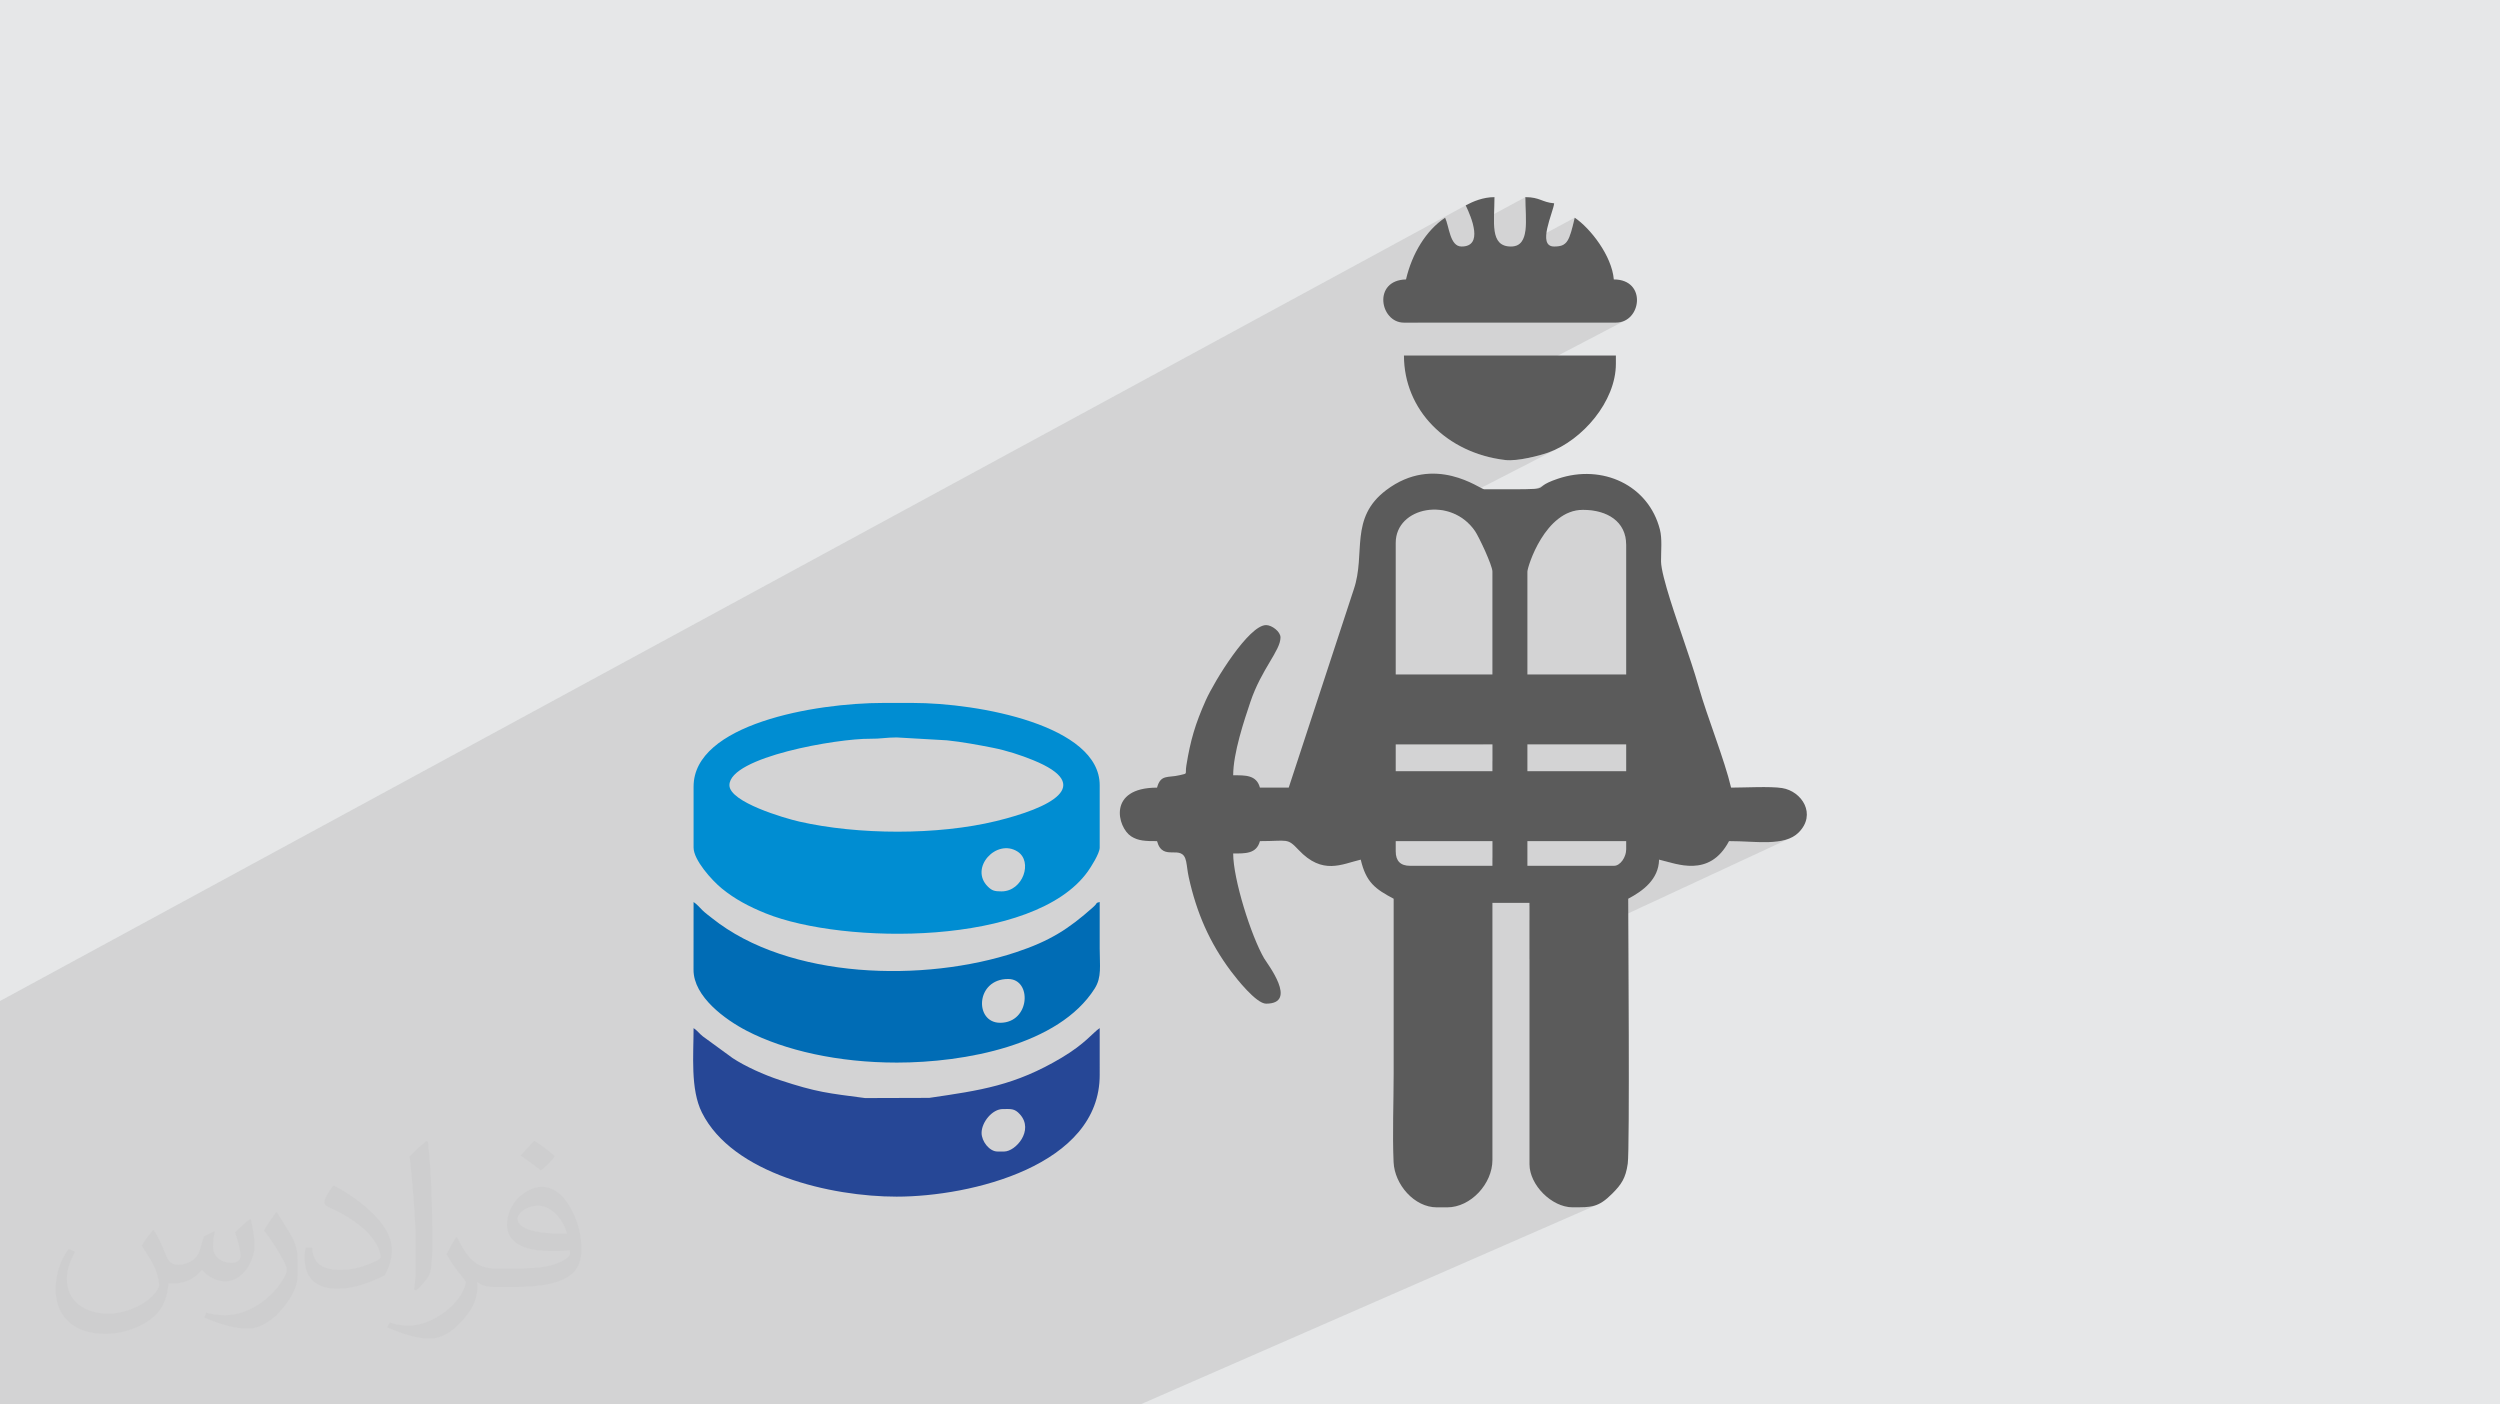 <?xml version="1.0" encoding="UTF-8"?>
<!DOCTYPE svg PUBLIC "-//W3C//DTD SVG 1.1//EN" "http://www.w3.org/Graphics/SVG/1.1/DTD/svg11.dtd">
<!-- Creator: CorelDRAW 2020 (64-Bit) -->
<svg xmlns="http://www.w3.org/2000/svg" xml:space="preserve" width="94.192mm" height="52.917mm" version="1.1" style="shape-rendering:geometricPrecision; text-rendering:geometricPrecision; image-rendering:optimizeQuality; fill-rule:evenodd; clip-rule:evenodd" viewBox="0 0 9404.92 5283.66" xmlns:xlink="http://www.w3.org/1999/xlink" xmlns:xodm="http://www.corel.com/coreldraw/odm/2003">
 <defs>
  <style type="text/css">
   <![CDATA[
    .fil3 {fill:#5B5B5B}
    .fil4 {fill:#008DD2}
    .fil6 {fill:#006CB5}
    .fil5 {fill:#264796}
    .fil0 {fill:#E6E7E8}
    .fil2 {fill:#373435;fill-opacity:0.031}
    .fil1 {fill:#2B2A29;fill-opacity:0.102}
   ]]>
  </style>
 </defs>
 <g id="Layer_x0020_1">
  <polygon class="fil0" points="-0,0 9404.92,0 9404.92,5283.66 -0,5283.66 "/>
  <polygon class="fil1" points="491.21,5283.66 487.38,5283.66 451.18,5283.66 418.13,5283.66 408.86,5283.66 403.8,5283.66 397.7,5283.66 370.1,5283.66 302,5283.66 301.09,5283.66 285.15,5283.66 207.7,5283.66 144.51,5283.66 130.19,5283.66 67.32,5283.66 62.13,5283.66 -0,5283.66 -0,5270.85 -0,5258.09 -0,5235.75 -0,5169.98 -0,5140.21 -0,5139.73 -0,5119.85 -0,5118.79 -0,5115.32 -0,5115.1 -0,5113.82 -0,5081.06 -0,5008.02 -0,4984.97 -0,4966.89 -0,4934.14 -0,4932.68 -0,4920.05 -0,4898.48 -0,4839.68 -0,4827.64 -0,4815.34 -0,4794.43 -0,4791.08 -0,4781.77 -0,4734.33 -0,4731.3 -0,4727.95 -0,4698.18 -0,4695.73 -0,4672.12 -0,4649.13 -0,4623.54 -0,4547.72 -0,4543.03 -0,4541.98 -0,4525.52 -0,4482.96 -0,4403.06 -0,4394.63 -0,4355.22 -0,4329.58 -0,4219.29 -0,4142.72 -0,4059.32 -0,4036.37 -0,3992.95 -0,3982.56 -0,3900.37 -0,3898.4 -0,3888.4 -0,3842.84 -0,3769.51 -0,3765.73 5513.84,772.57 5518.28,782.01 5523.02,792.62 5527.85,804.19 5532.55,816.45 5536.92,829.15 5540.69,842.07 5542,847.7 5738.3,741.61 5738.5,757.09 5739,772.94 5739.62,788.96 5740.21,804.94 5740.59,820.73 5740.6,836.12 5740.08,850.94 5738.86,864.99 5736.77,878.08 5733.67,890.04 5729.36,900.67 5723.69,909.78 5716.51,917.2 5707.62,922.73 5222.4,1182.86 5226.79,1188.76 5229.4,1191.2 5924.07,819.01 5916.9,848.91 5910.32,873.05 5903.69,891.95 5896.33,906.18 5887.62,916.28 5876.86,922.81 5331.71,1213.76 6078.88,1213.76 6096.07,1211.94 6111.4,1206.78 5378.98,1589.84 5389.32,1600.96 5402.33,1613.72 5415.98,1625.94 5430.24,1637.61 5445.1,1648.7 5460.52,1659.21 5476.52,1669.09 5493.05,1678.36 5510.11,1686.99 5527.66,1694.94 5545.71,1702.22 5564.23,1708.8 5583.2,1714.67 5602.6,1719.81 5622.42,1724.19 5642.64,1727.81 5663.23,1730.65 5672.15,1731.34 5681.87,1731.43 5692.23,1731 5703.12,1730.1 5714.37,1728.77 5725.87,1727.09 5737.48,1725.09 5749.08,1722.85 5760.5,1720.41 5771.62,1717.83 5782.32,1715.16 5792.45,1712.47 5801.88,1709.8 5810.46,1707.23 5818.08,1704.78 5824.59,1702.53 5836.62,1697.9 5848.62,1692.7 5860.54,1686.96 5410.97,1917.96 5415,1918.1 5439.9,1922.37 5464.45,1930.15 5488.14,1941.55 5510.51,1956.69 5523.73,1968.89 5825.64,1814.63 5815.02,1820.14 5807.67,1824.82 5802.51,1828.72 5798.46,1831.94 5794.47,1834.52 5526.47,1971.42 5531.1,1975.68 5549.4,1998.65 5552.35,2003.37 5556.07,2009.9 5560.41,2017.98 5565.26,2027.39 5570.47,2037.85 5575.92,2049.13 5581.47,2060.95 5586.99,2073.06 5592.35,2085.22 5592.37,2085.26 5882.78,1938.05 5905.11,1927.37 5929.18,1920.53 5955.03,1918.12 5971.75,1918.63 5987.95,1920.14 6003.58,1922.68 6018.54,1926.23 6032.77,1930.82 6046.17,1936.42 6058.66,1943.06 6070.18,1950.73 6080.64,1959.44 6089.97,1969.19 6098.08,1979.98 6104.89,1991.81 6110.32,2004.71 6114.3,2018.64 6116.75,2033.64 6117.58,2049.7 6117.58,2537.33 5578.42,2800.5 5614.46,2800.5 5614.46,2864.44 5746.04,2800.5 6117.58,2800.5 6117.58,2901.12 5567.7,3164.29 5614.46,3164.29 5614.46,3226.96 5746.04,3164.29 6117.58,3164.29 6117.58,3195.25 6116.61,3206.04 6113.84,3216.86 6109.49,3227.27 6103.76,3236.82 6096.85,3245.04 6088.97,3251.47 6080.33,3255.67 5753.79,3409.08 5753.79,3462.35 6241.42,3233.95 6254.31,3237.21 6268.43,3241.05 6283.61,3245.13 6299.67,3249.11 6315.73,3252.49 6504.58,3164.29 6523.81,3164.51 6543.05,3165.08 6562.22,3165.85 6581.21,3166.7 6599.97,3167.47 6618.39,3168.04 6636.41,3168.27 6653.94,3168.01 6670.88,3167.14 6687.17,3165.49 6702.7,3162.95 6717.42,3159.38 6731.23,3154.62 5753.79,3608.67 5753.79,4379.5 5754.75,4394.29 5757.54,4409.06 5762.05,4423.7 5768.13,4438.07 5775.65,4452.05 5784.48,4465.49 5794.5,4478.27 5805.57,4490.26 5817.56,4501.34 5830.34,4511.35 5843.78,4520.19 5857.76,4527.71 5872.13,4533.79 5886.77,4538.29 5901.55,4541.09 5916.33,4542.04 5929.03,4542.04 5940.81,4541.99 5951.74,4541.8 5961.94,4541.39 5971.52,4540.69 5980.59,4539.61 5989.23,4538.06 5997.56,4535.98 6005.69,4533.27 6013.72,4529.85 4289.52,5283.66 4223.12,5283.66 3800.28,5283.66 3771.98,5283.66 3735,5283.66 3718.14,5283.66 3218.76,5283.66 2533.19,5283.66 2147.91,5283.66 2048.69,5283.66 1969.23,5283.66 1966.25,5283.66 1865.28,5283.66 1763.52,5283.66 1761.61,5283.66 1739.59,5283.66 1711.28,5283.66 1682.75,5283.66 1624.73,5283.66 1615.02,5283.66 1591.03,5283.66 1571.49,5283.66 1530.31,5283.66 1430,5283.66 1419.12,5283.66 1353.09,5283.66 1296.85,5283.66 1268.55,5283.66 1258.34,5283.66 1253.84,5283.66 1215.5,5283.66 1180.73,5283.66 1175.23,5283.66 1139.47,5283.66 1012.86,5283.66 957.61,5283.66 870.99,5283.66 859.69,5283.66 814.46,5283.66 719.67,5283.66 701.87,5283.66 636.22,5283.66 596.51,5283.66 522.39,5283.66 511.1,5283.66 "/>
  <path class="fil2" d="M578.49 4627.69c17.95,27.21 29.6,53.36 40.96,82.43 8.45,16.91 12.93,48.09 52.57,48.09 11.61,0 28.28,-3.42 43.06,-11.61 16.63,-8.73 29.32,-21.94 35.94,-42l15.85 -53.36 38.57 -19.02 2.64 2.64c-5.27,20.09 -6.59,39.36 -6.59,54.43 0,44.63 38.57,61.56 69.22,61.56 17.95,0 34.09,-8.73 34.09,-25.11 0,-21.13 -8.98,-57.06 -20.62,-89.29 17.95,-17.95 35.94,-35.94 56.53,-50.47l3.17 1.6c8.98,38.04 14,75.56 14,100.66 0,24.57 -10.83,51.79 -19.81,69.49 -18.49,34.87 -51.25,62.62 -90.87,62.62 -30.1,0 -63.65,-15.07 -86.66,-43.06l-1.32 0c-21.66,26.96 -55.22,51.25 -108.86,51.25l-16.63 0c-2.64,35.41 -10.29,60.49 -21.94,82.95 -31.95,62.34 -126.81,106.47 -216.1,106.47 -124.17,0 -186.51,-71.59 -186.51,-166.96 0,-58.91 19.27,-113.6 48.88,-152.42l24.29 10.04c-18.49,35.41 -30.91,68.68 -30.91,101.45 0,89.29 72.66,131.83 156.4,131.83 77.68,0 173.83,-49.41 191.28,-106.72 -6.59,-62.62 -30.1,-91.93 -66.04,-148.99 10.83,-19.02 24.83,-38.04 42.28,-58.38l3.17 0 0 0 0 0 -0.02 -0.09zm1432.13 -336.04c26.15,16.39 51.79,35.66 76.87,57.85 -14,19.81 -31.45,37.79 -53.11,53.64 -25.11,-20.34 -50.19,-37.79 -75.84,-56.27 17.42,-19.55 34.62,-38.29 52.04,-55.22l0 0 0 0 0 0 0 0 0 0 0.03 0zm13.47 244.11c-42.28,0 -76.87,27.75 -76.87,48.34 0,44.13 84.53,57.85 185.72,57.31 -12.68,-51.79 -57.06,-105.68 -108.86,-105.68l0.01 0.03zm-94.86 236.19c54.96,0 103.04,-1.6 139.74,-10.83 40.96,-10.29 75.56,-30.91 75.56,-45.17 0,-3.7 0,-8.19 -1.32,-11.89 -22.98,2.11 -49.41,2.11 -72.38,2.11 -74.49,0 -131.55,-16.91 -154.02,-58.66 -5.55,-11.61 -9.51,-24.57 -9.51,-39.36 0,-40.43 17.42,-79.79 48.09,-107 25.61,-22.45 53.89,-36.44 82.67,-36.44 52.04,0 93.51,41.75 122.57,107.54 15.85,35.94 26.68,77.4 26.68,129.72 0,34.87 -9.51,64.19 -31.17,85.85 -40.43,39.11 -114.92,53.89 -229.04,53.89l-51.79 0 0 0 -13.47 0c-28.28,0 -48.62,-5.02 -64.72,-17.42l-2.64 0c0.79,6.59 1.32,12.93 1.32,19.02 0,25.61 -8.45,58.38 -25.61,84.53 -50.72,75.3 -105.68,108.04 -153.24,108.04 -48.09,0 -107,-18.49 -160.11,-42.54l9.51 -18.49c17.17,7.13 40.96,11.89 73.7,11.89 85.85,0 198.66,-82.43 212.66,-163 -3.17,-6.59 -8.98,-15.32 -17.17,-24.57 -25.11,-29.85 -40.96,-54.68 -55.75,-80.83 12.68,-25.11 24.29,-45.17 35.13,-63.4l4.49 -0.53c36.72,74.77 69.99,117.55 144.23,117.55l11.61 0 0 0 53.89 0 0 0 0 0 0 0 0 0 0 0 0.09 0.01zm-371.98 79c6.34,-34.34 6.87,-72.91 6.87,-108.86l0 -53.36c0,-99.6 -12.68,-244.36 -22.98,-338.68 17.95,-19.27 43.06,-42 62.87,-57.31l5.81 1.6c13.47,118.62 16.63,256 16.63,383.06 0,33.3 -1.32,65.79 -4.49,89.55 -1.85,30.1 -19.27,52.83 -56.53,87.7l-8.19 -3.7zm-382.8 -157.19c1.85,46.77 24.83,83.49 105.15,83.49 49.93,0 92.19,-12.93 138.96,-35.13 8.45,-3.7 12.93,-8.73 12.93,-12.93 0,-29.32 -22.45,-68.15 -60.23,-103.55 -36.72,-33.3 -85.34,-62.62 -130.76,-82.18 -15.6,-6.59 -20.62,-13.47 -20.62,-20.09 0,-13.47 17.95,-41.75 32.77,-62.09l5.02 -0.53c52.04,27.21 110.17,67.64 153.24,112.53 39.11,41.47 63.4,83.49 63.4,129.19 0,33.81 -10.29,65.51 -26.96,95.11 -57.06,28.79 -117.83,50.72 -178.06,50.72 -73.17,0 -123.1,-34.34 -123.1,-114.92 0,-8.73 0,-22.19 3.17,-39.64l25.11 0 0 0 0 0 0 0 0 0 0 0 -0.02 0zm-132.37 -132.9l45.45 73.45c16.63,27.21 32.23,56.81 32.23,103.55l0 59.7c0,48.34 -30.91,100.13 -80.83,151.38 -39.11,34.62 -73.7,49.41 -105.68,49.41 -47.55,0 -101.98,-14.79 -164.85,-41.75l7.13 -18.49c19.81,5.27 42.79,9.77 71.06,9.77 90.36,-0.53 182.8,-66.57 225.08,-147.15 5.02,-9.26 6.87,-17.95 6.87,-24.04 0,-9.26 -5.02,-19.55 -8.98,-28.79 -22.98,-43.31 -48.62,-82.95 -76.87,-119.68 14.79,-23.25 29.6,-45.7 45.7,-67.9l3.7 0.53 0 0 0 0 0 0 0 0 0 0 -0.02 0.01z"/>
  <g id="_1958983195856">
   <path class="fil3" d="M5250.67 3202.99l0 -38.7 363.79 0 0 92.88 -309.61 0c-36.14,0 -54.18,-18.04 -54.18,-54.18zm820.47 54.18l-325.1 0 0 -92.88 371.54 0 0 30.96c0,28.29 -21.37,61.92 -46.44,61.92zm-325.1 -456.67l371.54 0 0 100.62 -371.54 0 0 -100.62zm-495.37 0l363.79 0 0 100.62 -363.79 0 0 -100.62zm495.37 -650.18c0,-17.54 66.37,-232.21 208.99,-232.21 90.33,0 162.54,43.11 162.54,131.58l0 487.63 -371.54 0 0 -387zm-495.37 -108.37c0,-135.25 208,-176.64 298.73,-43.3 13.5,19.83 65.06,128.04 65.06,151.67l0 387 -363.79 0 0 -495.37zm-402.49 921.09l-108.37 0c-12.92,-48.41 -55.59,-46.44 -100.62,-46.44 0,-83.62 41.51,-206.82 64.71,-275.86 41.58,-123.73 113.31,-193.13 113.31,-242.73 0,-21.87 -32.28,-46.44 -54.18,-46.44 -65.33,0 -194.58,210.41 -227.21,283.65 -38.83,87.15 -57.34,148.79 -72.74,244.61 -5.7,35.51 7.89,28.38 -25.47,36.44 -43.95,10.62 -71.19,-4.25 -84.82,46.77 -188.47,0 -148.67,149.77 -97.82,182.96 27.28,17.81 55.22,18.28 97.82,18.28 21.82,81.7 95.21,5.88 109.45,76.31 4.12,20.39 4.61,35.88 9.88,59.78 29.53,134.03 78.26,245.62 158.2,352.66 20.95,28.06 95.47,122.72 132.71,122.72 121.95,0 4.19,-150.6 -7.44,-170.58 -48.87,-83.95 -116.4,-297.7 -116.4,-394.45 45.03,0 87.7,1.97 100.62,-46.44 105.33,0 101.85,-13.29 145.22,32.8 90.55,96.21 162.88,53.44 234.06,36.86 19.99,85.8 55.06,110.66 123.84,147.06 0,219.31 0,438.62 0,657.92 0,107.56 -4.98,227.03 -0.25,333.07 3.74,83.67 77.43,170.04 162.79,170.04l38.7 0c88.87,0 170.28,-88.84 170.28,-178.03l0 -967.52 139.33 0 0 983c0,78.64 83.9,162.54 162.54,162.54 70.44,0 96.42,1.16 149.24,-52 34.17,-34.39 50.19,-57.67 57.99,-112.29 8.01,-56.05 1.75,-896.71 1.75,-996.74 55.31,-29.27 114.45,-72.62 116.1,-147.06 65.24,15.2 189.29,69.93 263.16,-69.66 102.4,0 208.6,20.72 261.76,-32.37 68.47,-68.39 12.56,-155.36 -62.14,-167.26 -44.66,-7.11 -141.67,-1.62 -191.89,-1.62 -23.98,-102.98 -90.05,-267.2 -120.58,-374.79 -19.58,-69.05 -38.24,-120.99 -60.36,-187.33 -18.88,-56.6 -82.25,-233.94 -82.58,-288.94 -0.24,-39.08 4.73,-84.52 -4.2,-119.64 -42.5,-167.07 -216.08,-247.82 -383.61,-191.49 -125.03,42.04 26.75,39.86 -277.49,39.86 -14.68,0 -186.2,-134.44 -368.49,3.04 -139.92,105.51 -76.16,238.65 -122.04,373.33l-244.79 745.96z"/>
   <path class="fil3" d="M5513.84 772.57c22.4,46.68 67.62,154.81 -15.49,154.81 -44.34,0 -46.45,-76.12 -61.92,-108.37 -71.62,47.96 -124.29,134.46 -147.07,232.21 -126.2,2.81 -98.54,162.54 -7.74,162.54l797.24 0c96.49,0 117.71,-162.54 -7.74,-162.54 -7.42,-89.15 -88.47,-192.96 -147.07,-232.21 -20.5,87.96 -27.66,108.37 -77.4,108.37 -66.36,0 -2.78,-129.2 0,-162.54 -45.94,-3.82 -53.56,-23.22 -108.37,-23.22 0,81.33 19.55,185.77 -54.18,185.77 -80.95,0 -61.93,-92.75 -61.93,-185.77 -42.97,0 -80.27,16.1 -108.36,30.96z"/>
   <path class="fil3" d="M6078.88 1368.57l0 -30.96 -797.24 0c0,204.2 159.97,367.04 381.59,393.04 45.29,5.31 129.84,-16.74 161.37,-28.12 128.43,-46.36 254.29,-192.23 254.29,-333.96z"/>
   <path class="fil4" d="M3767.56 3353.39c-26.22,0 -35.91,-2.75 -51.58,-18.31 -70.37,-69.89 32.52,-181.69 111.71,-131.69 58.89,37.18 21.08,150 -60.13,150zm-1023.52 -399.43c0,-106.36 407.42,-176.09 529.21,-174.78 40.26,0.44 59.38,-4.96 99.89,-4.96l188.89 10.82c57.36,5.88 119.93,17.58 171.87,27.84 53.79,10.62 107.22,28.25 152.86,46.85 235.39,95.98 62.12,179.98 -139.11,229.09 -220.05,53.72 -520.16,52.27 -740.99,1.94 -55.28,-12.6 -262.62,-73.22 -262.62,-136.8zm-134.81 5l0 229.66c0,46.38 67.93,122.46 105.99,153.64 48.82,39.96 101.88,68.21 165.68,93.94 292.79,118.11 1009.76,123.96 1211.28,-157.62 10.82,-15.12 44.85,-67.76 44.85,-89.95l0 -234.66c0,-224.55 -453.05,-309.55 -703.98,-309.55l-109.84 0c-259.11,0 -713.97,80.11 -713.97,314.55z"/>
   <path class="fil5" d="M3777.54 4331.98l-24.96 0c-30.7,0 -59.91,-38.56 -59.91,-69.9 0,-40.22 40.02,-89.86 79.88,-89.86 30.48,0 43.94,-3.18 64.73,20.15 53.67,60.24 -16.58,139.62 -59.74,139.62zm-404.41 169.75c278.92,0 765.72,-116.61 763.92,-459.3 -0.3,-58.23 -0.03,-116.53 -0.03,-174.78 -26.14,17.5 -53.68,58.11 -143.18,111.45 -175.74,104.73 -305.32,122.85 -497.99,151.07l-241.2 0.74c-138.68,-18.33 -180.95,-21.35 -321.56,-67.88 -58.61,-19.39 -129.22,-50.99 -177.04,-82.57l-112.61 -82.12c-13.65,-10.96 -19.82,-21.06 -34.21,-30.69 0,100.55 -12.52,230.2 31.49,318 115.67,230.72 485.35,316.08 732.41,316.08z"/>
   <path class="fil6" d="M3762.56 3847.68c-97.74,0 -93,-164.77 29.95,-164.77 90.87,0 83.41,164.77 -29.95,164.77zm-389.43 149.78c257.07,0 609.99,-65.5 745,-278.52 27.17,-42.88 18.89,-85.14 18.89,-150.86 0,-58.25 0,-116.5 0,-174.76 -18.73,5 -3.83,0.81 -25.14,19.8 -92.26,82.22 -163.03,127.23 -290.03,169.3 -342.98,113.61 -853.42,103.41 -1143.41,-128.5 -12.26,-9.81 -24.3,-18.37 -35.62,-29.3 -12.63,-12.21 -19.7,-22 -33.6,-31.31l-0.19 254.82c-0.3,101.5 119.65,187.86 199.84,229.54 143.46,74.59 345.84,119.77 564.26,119.77z"/>
  </g>
 </g>
</svg>